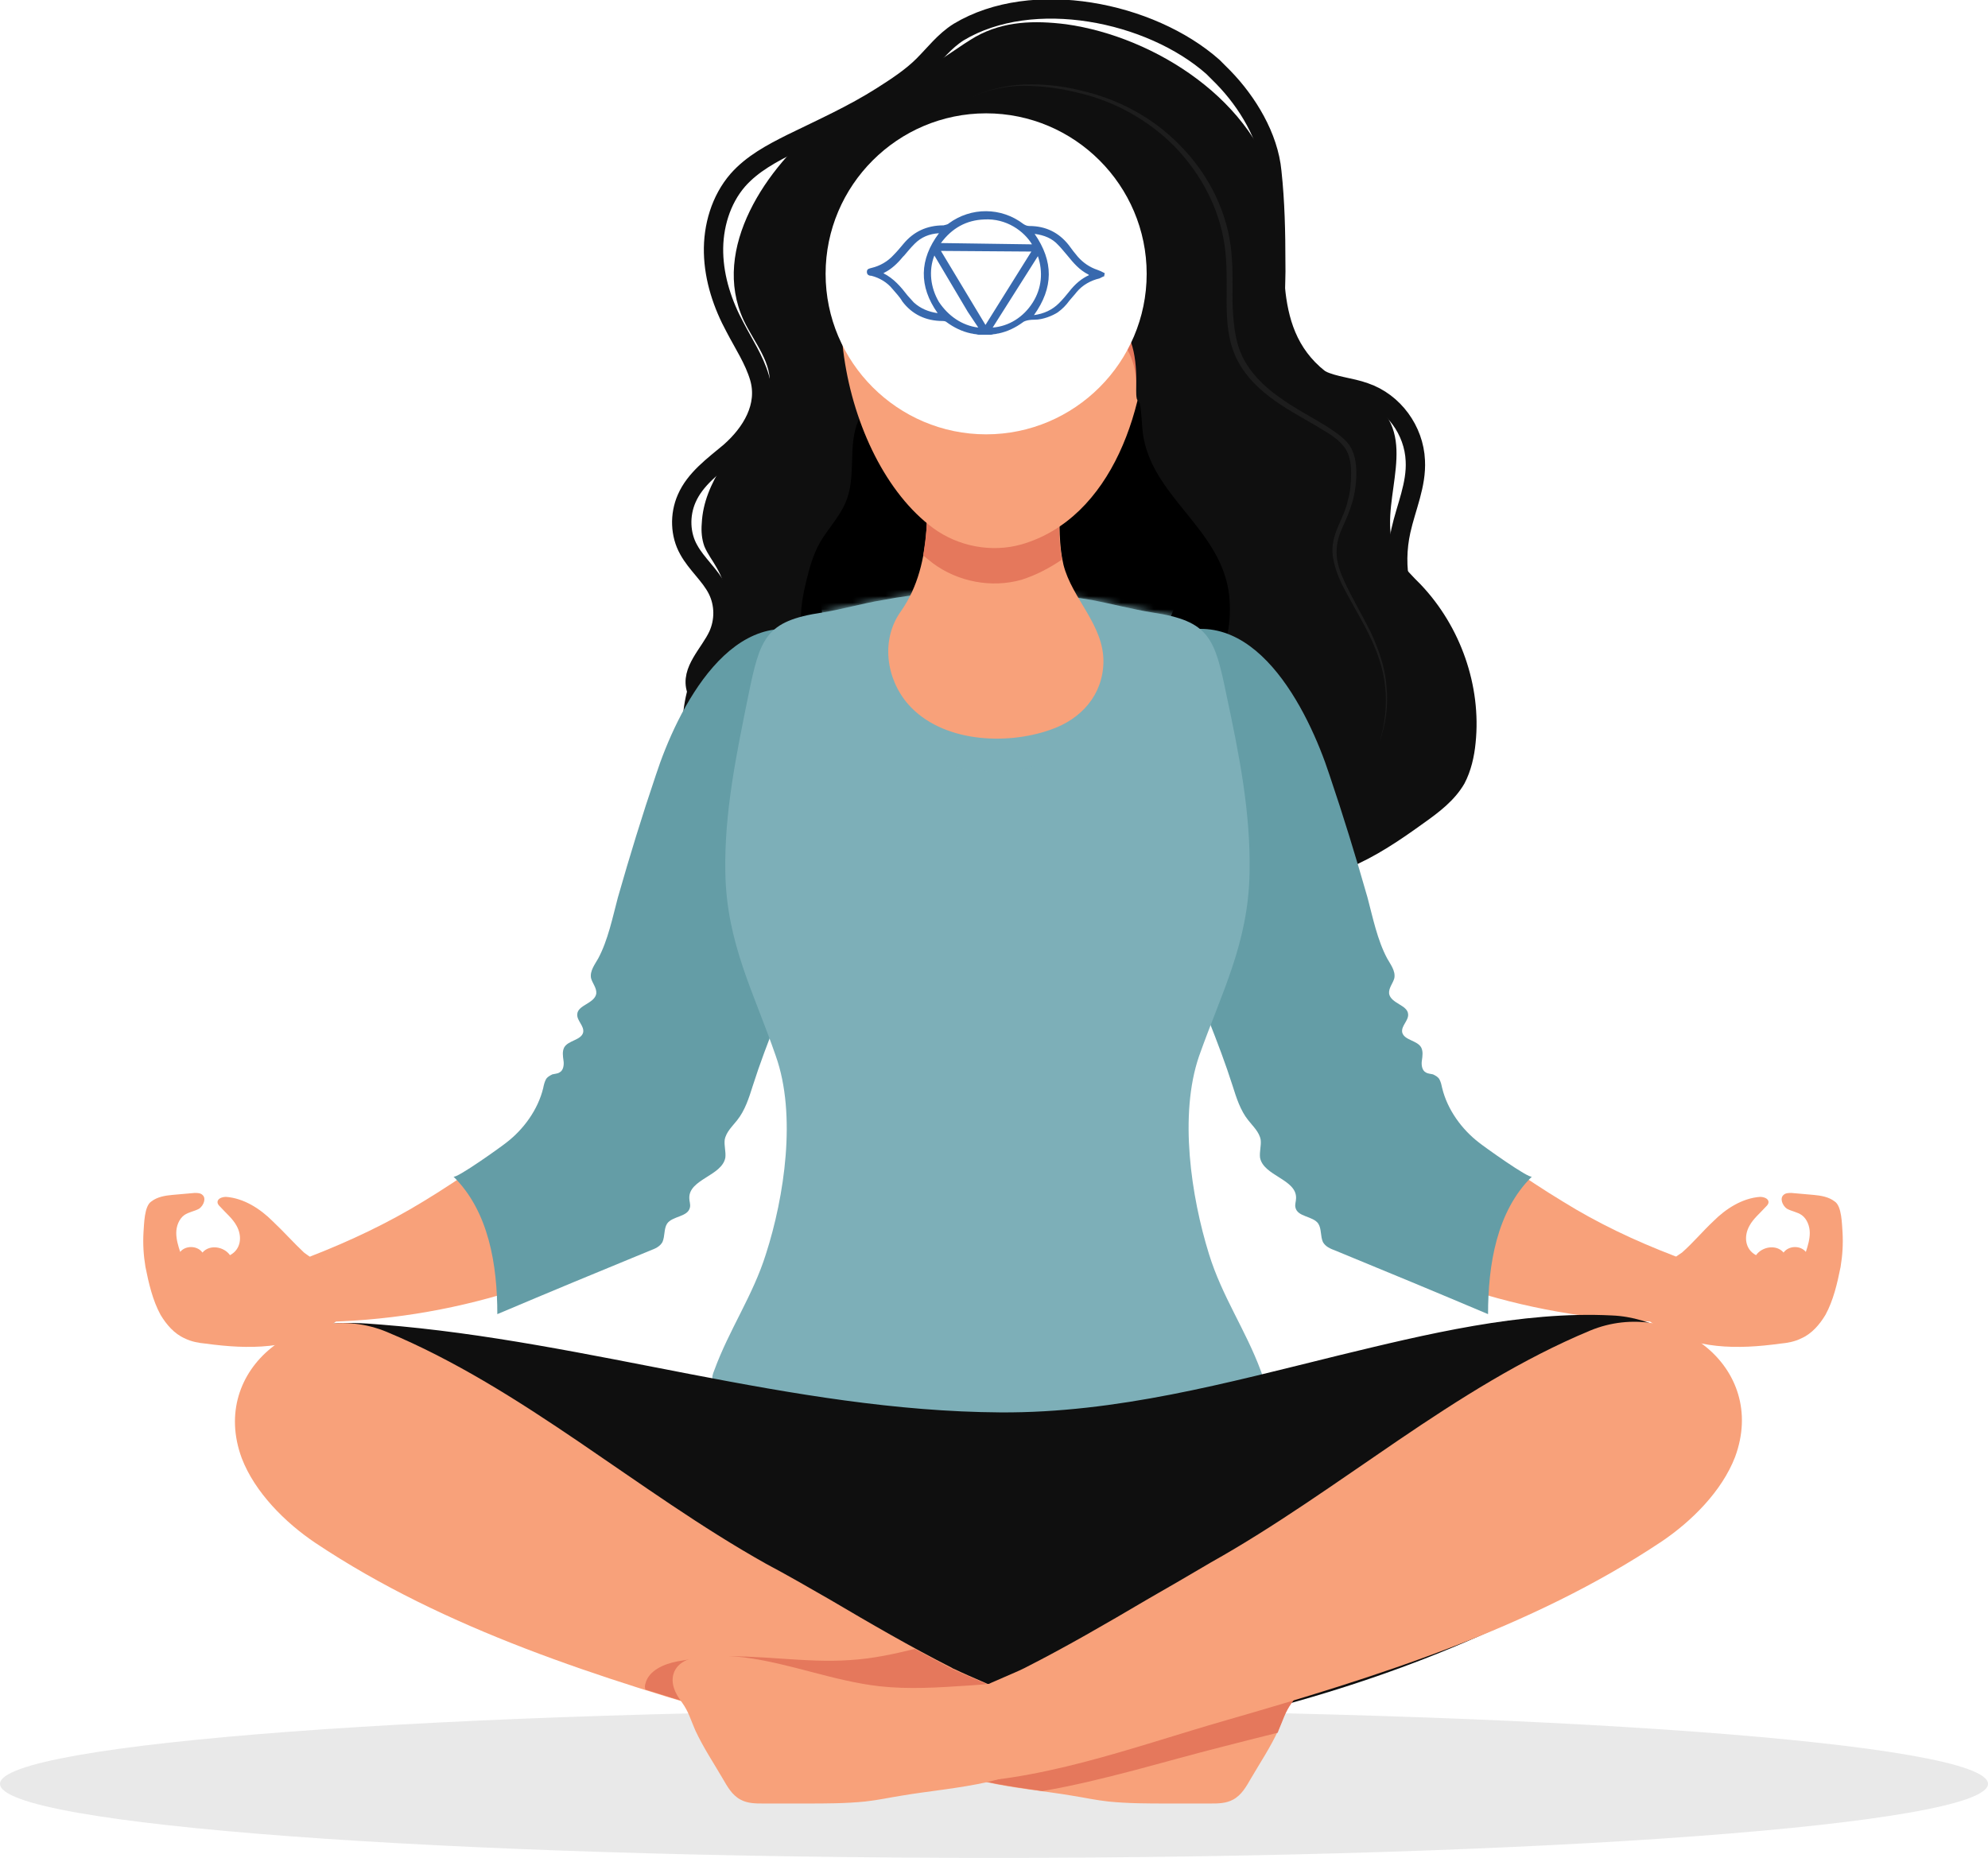 <?xml version="1.0" encoding="utf-8"?>
<!-- Generator: Adobe Illustrator 27.5.0, SVG Export Plug-In . SVG Version: 6.00 Build 0)  -->
<svg version="1.1" id="Layer_1" xmlns="http://www.w3.org/2000/svg" xmlns:xlink="http://www.w3.org/1999/xlink" x="0px" y="0px"
	 viewBox="0 0 303.4 283.6" style="enable-background:new 0 0 303.4 283.6;" xml:space="preserve">
<style type="text/css">
	.st0{opacity:0.1;fill:#231F20;enable-background:new    ;}
	.st1{fill:#0F0F0F;}
	.st2{fill:#F8A17A;}
	.st3{fill:none;stroke:#0F0F0F;stroke-width:2.95;stroke-miterlimit:10;}
	.st4{fill:#649DA6;}
	.st5{fill:#7DAFB8;}
	.st6{fill:#FFFFFF;filter:url(#Adobe_OpacityMaskFilter);}
	.st7{mask:url(#mask0_84_708_00000014626697229406544890000013585240812610912655_);}
	.st8{fill:#1D1D1D;}
	.st9{fill:#E5785C;}
	.st10{fill:#FFFFFF;}
	.st11{fill:#3869AE;}
</style>
<g>
	<path class="st0" d="M303.4,272.3c0,6.2-67.9,11.3-151.7,11.3c-83.8,0-151.7-5-151.7-11.3c0-6.2,67.9-11.3,151.7-11.3
		C235.5,261.1,303.4,266.1,303.4,272.3z"/>
	<path class="st1" d="M205.4,132.5c-8.5,3.5-19.1,2.4-26.6-2.9c-7.5-5.3-14.4-9.3-24-9.6c-5.9-0.2-11.5,2.3-17.1,3.7
		c-5,1.2-8.8,5.2-14.1,6c-7,1-14.3-3.4-17.4-9.7c-3.2-6.4-2.5-14.3,1.1-20.4c2.6-4.5,5-7.9,2.1-12.9c-0.6-1.1-1.4-2.1-1.9-3.3
		c-0.4-1.1-0.5-2.3-0.4-3.5c0.3-6.5,5.2-11.4,8.5-16.7c0.8-1.3,1.5-2.6,1.8-4c0.6-3.7-2.3-6.9-3.9-10.3c-5.1-11,3.6-23.5,12-30.1
		c5-3.9,10.9-5.5,16.3-8.6c2.4-1.4,4.7-3.2,7.1-4.6c4.3-2.4,9-2.5,13.8-1.9c13.6,1.9,29.1,11.8,32.2,26c2.1,9.7-1.4,20.9,8.2,27.6
		c2.9,2,6.5,3.2,8.5,6.2c4.2,6.2-2,15.4,1.9,21.9c0.9,1.4,2.1,2.6,3.3,3.8c6.1,6.4,9.3,15.5,8.4,24.2c-0.2,2.1-0.7,4.3-1.7,6.2
		c-1.5,2.6-3.9,4.4-6.3,6.1c-3.6,2.6-7.3,5.1-11.4,6.8C205.5,132.4,205.4,132.4,205.4,132.5L205.4,132.5z"/>
	<path class="st2" d="M127.7,118.1c1-5.6,2.3-13.7-2.7-18c-2-1.7-4.8-2.5-7.5-2c-1.6,0.3-3.1,1-4.4,1.8c-1.2,0.7-2.3,1.5-3.3,2.4
		c-2.9,2.8-3.8,6.6-5.5,10.1c-1.9,3.9-3.2,8-4.4,12.1c-2,7.1-3.7,14.3-5.5,21.5c-0.9,3.7-1.8,7.4-2.7,11.1
		c-1.5,6.2-3.4,11.9-3.4,18.4c0,5.4,2.7,11.6,9.3,9.9c4.1-1.1,6.4-5.3,8.3-9.2c5.1-10.6,9.3-22.1,14.7-32.7
		C124.5,135.7,126.2,126.6,127.7,118.1L127.7,118.1z"/>
	<path class="st2" d="M64.6,183.4c5.8-3.5,11.3-7.6,17-11.1c3.2-2,6.6-4.3,10.2-5.6c4.4-1.6,10.8-1.5,12.2,4
		c0.5,2.1,0.4,4.3-0.2,6.4c-1.3,5.3-4.9,9.4-9.5,12.2c-5.3,3.1-10.1,6-16.1,7.8c-9.6,3-19.7,4.6-29.8,4.7c-2.1,0-4.4-0.1-6.2-1.2
		c-6.8-4.4,2.2-7.6,5.4-8.9C53.5,189.4,59.2,186.7,64.6,183.4L64.6,183.4z"/>
	<path class="st3" d="M217.7,96.4c-4.2-3.6-5.1-10-3.9-15.4c0.8-3.6,2.4-7,2.2-10.7c-0.2-4.6-3.3-8.9-7.7-10.4
		c-2.2-0.8-4.6-0.9-6.7-1.9c-3.2-1.5-4.9-4.7-6.1-7.9c-1.3-3.5-0.7-6.4-0.8-10c0-4.6-0.1-9.3-0.6-13.9c-0.5-5.3-3.7-10.6-7.4-14.4
		c-0.5-0.5-1.1-1.1-1.6-1.6c-9.5-8.4-27.5-12.1-38.8-5.3c-2.2,1.4-3.6,3.3-5.4,5.1c-1.8,1.8-4.1,3.3-6.3,4.7
		c-4.4,2.8-9.1,4.9-13.8,7.2c-3,1.5-6,3.1-8.2,5.6c-2.6,3-3.8,7.1-3.7,11.1c0.1,4,1.4,7.9,3.3,11.4c1.3,2.5,2.9,4.9,3.7,7.6
		c1.3,4.4-1.2,8.5-4.5,11.4c-2.5,2.1-5.3,4.1-6.6,7.1c-1.1,2.5-1,5.5,0.3,7.8c1.2,2.2,3.3,3.9,4.4,6.1c1.1,2.2,1.1,4.8,0.1,7
		c-1.3,2.8-4.3,5.4-3.3,8.3"/>
	<path class="st2" d="M175.3,118.1c-1-5.6-2.3-13.7,2.7-18c2-1.7,4.8-2.5,7.5-2c1.6,0.3,3.1,1,4.4,1.8c1.2,0.7,2.3,1.5,3.3,2.4
		c2.9,2.8,3.8,6.6,5.5,10.1c1.9,3.9,3.2,8,4.4,12.1c2,7.1,3.7,14.3,5.5,21.5c0.9,3.7,1.8,7.4,2.7,11.1c1.5,6.2,3.4,11.9,3.4,18.4
		c0,5.4-2.7,11.6-9.3,9.9c-4.1-1.1-6.4-5.3-8.3-9.2c-5.1-10.6-9.3-22.1-14.7-32.7C178.5,135.7,176.9,126.6,175.3,118.1L175.3,118.1z
		"/>
	<path class="st2" d="M238.5,183.4c-5.8-3.5-11.3-7.6-17-11.1c-3.2-2-6.6-4.3-10.2-5.6c-4.4-1.6-10.8-1.5-12.2,4
		c-0.5,2.1-0.4,4.3,0.2,6.4c1.3,5.3,4.9,9.4,9.5,12.2c5.3,3.1,10.1,6,16.1,7.8c9.6,3,19.7,4.6,29.8,4.7c2.1,0,4.4-0.1,6.2-1.2
		c6.8-4.4-2.2-7.6-5.4-8.9C249.5,189.4,243.8,186.7,238.5,183.4L238.5,183.4z"/>
	<path d="M187.5,90.2c0.5,3.5,0.1,7.1-1.4,10.4c-4.2,8.7-14.5,10.4-23.2,10.7c-3.2,0.1-6.5,0-9.6-0.5c-2.8-0.4-5.4,0-8.2-0.1
		c-5.7-0.1-11.3-1.8-16.1-4.8c-2.3-1.5-4.5-3.4-5.7-5.8c-1.6-3.4-1.2-7.5-0.3-11.2c0.5-2.1,1.1-4.3,2.2-6.2c1.2-2,2.9-3.8,3.8-5.9
		c1.8-4,0.3-8.7,2-12.6c1.3-3.1,4.5-6.6,7.2-8.5c3.6-2.6,8.3-3.4,12.8-3.1c4.5,0.3,8.8,1.7,13,3c3.4,1.1,6.2,0.4,8.7,3.2
		c1.9,2.2,1.3,5.8,1.9,8.4C176.5,76.1,186,80.8,187.5,90.2L187.5,90.2z"/>
	<path class="st4" d="M127.3,130.8c-1.8,4.9-3,10-4.8,14.9c-2.5,6.6-5.5,13.4-7.6,20c-0.6,1.9-1.2,3.8-2.4,5.3
		c-0.7,0.9-1.7,1.8-1.9,3c-0.1,0.9,0.2,1.8,0.1,2.7c-0.5,2.8-5.6,3.3-5.5,6.2c0,0.5,0.2,0.9,0.1,1.4c-0.3,1.5-2.7,1.3-3.5,2.5
		c-0.5,0.8-0.3,1.9-0.7,2.8c-0.4,0.7-1.1,1-1.9,1.3c-7.8,3.2-15.5,6.4-23.3,9.7c0-7.5-1.3-15.7-6.7-21c0.4,0.4,7.5-4.7,8.1-5.2
		c2.6-2,4.8-5,5.6-8.3c0.1-0.5,0.2-0.9,0.4-1.3c0.2-0.4,0.6-0.6,1-0.8c0.4-0.1,0.8-0.1,1.1-0.3c0.6-0.3,0.7-1.2,0.6-1.8
		c-0.1-0.7-0.2-1.4,0.1-2c0.6-1.1,2.6-1.1,2.9-2.3c0.2-1-1-1.8-0.9-2.8c0.1-1.4,2.6-1.6,2.9-3.1c0.1-0.9-0.6-1.6-0.8-2.4
		c-0.2-1.1,0.6-2.1,1.1-3c1.5-2.8,2.2-6.3,3-9.3c1.8-6.3,3.7-12.5,5.8-18.7c3.2-9.8,11.7-27.2,25.2-21c8.2,3.7,7.1,14.9,5.5,22.1
		C130.1,123.2,128.7,127,127.3,130.8L127.3,130.8z"/>
	<path class="st4" d="M175.7,130.8c1.8,4.9,3,10,4.8,14.9c2.5,6.6,5.5,13.4,7.6,20c0.6,1.9,1.2,3.8,2.4,5.3c0.7,0.9,1.7,1.8,1.9,3
		c0.1,0.9-0.2,1.8-0.1,2.7c0.5,2.8,5.6,3.3,5.5,6.2c0,0.5-0.2,0.9-0.1,1.4c0.3,1.5,2.7,1.3,3.5,2.5c0.5,0.8,0.3,1.9,0.7,2.8
		c0.4,0.7,1.1,1,1.9,1.3c7.8,3.2,15.5,6.4,23.3,9.7c0-7.5,1.3-15.7,6.7-21c-0.4,0.4-7.5-4.7-8.1-5.2c-2.6-2-4.8-5-5.6-8.3
		c-0.1-0.5-0.2-0.9-0.4-1.3c-0.2-0.4-0.6-0.6-1-0.8c-0.4-0.1-0.8-0.1-1.1-0.3c-0.6-0.3-0.7-1.2-0.6-1.8c0.1-0.7,0.2-1.4-0.1-2
		c-0.6-1.1-2.6-1.1-2.9-2.3c-0.2-1,1-1.8,0.9-2.8c-0.1-1.4-2.6-1.6-2.9-3.1c-0.1-0.9,0.6-1.6,0.8-2.4c0.2-1.1-0.6-2.1-1.1-3
		c-1.5-2.8-2.2-6.3-3-9.3c-1.8-6.3-3.7-12.5-5.8-18.7c-3.2-9.8-11.7-27.2-25.2-21c-8.2,3.7-7.1,14.9-5.5,22.1
		C173,123.2,174.3,127,175.7,130.8L175.7,130.8z"/>
	<path class="st2" d="M252.2,195.2c-1.1,1.4-2.1,3.7-1.3,5.4c0.4,0.8,1.1,1.3,1.9,1.8c5.9,3.6,12.3,3.6,18.9,2.7
		c1.1-0.1,2.2-0.3,3.2-0.8c1.6-0.7,2.8-2.1,3.7-3.6c1.2-2.2,1.8-4.8,2.3-7.3c0.3-1.8,0.4-3.5,0.3-5.3c-0.1-1.2-0.1-4-1.2-4.7
		c-0.9-0.7-2.1-0.9-3.2-1c-1.1-0.1-2.3-0.2-3.4-0.3c-0.4,0-0.9,0-1.2,0.3c-0.6,0.5-0.2,1.6,0.5,2.1c0.7,0.4,1.6,0.5,2.3,1
		c0.8,0.6,1.2,1.7,1.2,2.7c0,1-0.3,2-0.6,2.9c-0.8-1-2.6-1-3.4,0.1c-1.1-1.3-3.3-0.9-4.2,0.4c-1.7-0.9-1.9-2.9-1-4.5
		c0.6-1.1,1.6-1.9,2.5-2.9c0.2-0.2,0.4-0.4,0.4-0.7c0-0.6-0.8-0.8-1.3-0.8c-2.7,0.2-5.2,1.8-7.1,3.7c-1.7,1.6-3.1,3.3-4.8,4.8
		C254.9,192.4,253.3,193.6,252.2,195.2L252.2,195.2z"/>
	<path class="st5" d="M192.4,209.2c-2.3-6.2-5.9-11.3-7.9-17.8c-2.7-8.7-4.6-21.2-1.5-30.2c3.4-9.6,7.5-17.2,7.7-27.9
		c0.2-9.2-1.6-18.2-3.5-27.1c-1.8-8.8-2.6-11.4-11.3-12.7c-3.1-0.5-6.1-1.3-9.2-1.9c-5.2-0.9-10.5-1.3-15.8-1.4c-0.1,0-0.1,0-0.2,0
		c-0.1,0-0.1,0-0.2,0c-5.3,0-10.6,0.4-15.8,1.4c-3.1,0.5-6.1,1.4-9.2,1.9c-8.7,1.3-9.5,3.9-11.3,12.7c-1.8,8.9-3.7,17.9-3.5,27.1
		c0.2,10.7,4.4,18.3,7.7,27.9c3.2,9,1.3,21.5-1.5,30.2c-2,6.4-5.6,11.5-7.9,17.8c-0.2,0.5-0.4,1-0.2,1.5c0.2,0.7,0.8,1,1.4,1.3
		c11.5,6,24.4,7.8,37,8.7c1.1,0.1,2.2,0.2,3.2,0.2v0c0.1,0,0.1,0,0.2,0c0.1,0,0.1,0,0.2,0v0c1.1-0.1,2.1-0.1,3.2-0.2
		c12.6-0.9,25.5-2.7,37-8.7c0.6-0.3,1.2-0.7,1.4-1.3C192.8,210.2,192.6,209.7,192.4,209.2L192.4,209.2z"/>
	<defs>
		<filter id="Adobe_OpacityMaskFilter" filterUnits="userSpaceOnUse" x="124.6" y="87.5" width="55.4" height="30.2">
			<feColorMatrix  type="matrix" values="1 0 0 0 0  0 1 0 0 0  0 0 1 0 0  0 0 0 1 0"/>
		</filter>
	</defs>
	
		<mask maskUnits="userSpaceOnUse" x="124.6" y="87.5" width="55.4" height="30.2" id="mask0_84_708_00000014626697229406544890000013585240812610912655_">
		<path class="st6" d="M192.4,209.2c-2.3-6.2-5.9-11.3-7.9-17.8c-2.7-8.7-4.6-21.2-1.5-30.2c3.4-9.6,7.5-17.2,7.7-27.9
			c0.2-9.2-1.6-18.2-3.5-27.1c-1.8-8.8-2.6-11.4-11.3-12.7c-3.1-0.5-6.1-1.3-9.2-1.9c-5.2-0.9-10.5-1.3-15.8-1.4c-0.1,0-0.1,0-0.2,0
			c-0.1,0-0.1,0-0.2,0c-5.3,0-10.6,0.4-15.8,1.4c-3.1,0.5-6.1,1.4-9.2,1.9c-8.7,1.3-9.5,3.9-11.3,12.7c-1.8,8.9-3.7,17.9-3.5,27.1
			c0.2,10.7,4.4,18.3,7.7,27.9c3.2,9,1.3,21.5-1.5,30.2c-2,6.4-5.6,11.5-7.9,17.8c-0.2,0.5-0.4,1-0.2,1.5c0.2,0.7,0.8,1,1.4,1.3
			c11.5,6,24.4,7.8,37,8.7c1.1,0.1,2.2,0.2,3.2,0.2v0c0.1,0,0.1,0,0.2,0c0.1,0,0.1,0,0.2,0v0c1.1-0.1,2.1-0.1,3.2-0.2
			c12.6-0.9,25.5-2.7,37-8.7c0.6-0.3,1.2-0.7,1.4-1.3C192.8,210.2,192.6,209.7,192.4,209.2L192.4,209.2z"/>
	</mask>
	<g class="st7">
		<path class="st5" d="M178.2,95.4c0.5-1.6,2.5-5.3,1.5-6.7c-1-1.4-4.8-1.1-6.3-1.1c-16.3,0.5-32.5,1.1-48.8,1.6
			c0.9,3.5,1,6.7,2.3,10.2c1.1,2.9,2.6,5.7,4.6,8.2c3.8,5,9.3,8.5,15.5,9.7c10.5,2.1,22-3.1,27.4-12.3
			C176,101.9,177.1,98.6,178.2,95.4L178.2,95.4z"/>
	</g>
	<path class="st2" d="M138.6,107.5c5.1,5.8,14.9,6.3,21.7,3.9c4.7-1.6,8-5.3,8.1-10.3c0.1-5.7-4.8-9.7-6.1-14.9
		c-0.7-3-0.6-6.1-0.6-9.1c0.1-3.5,0.1-7.1,0.3-10.6c-3.5-0.7-6.4-1.1-10.1-1c-3.1,0.1-6.2-0.2-9.3,0c-0.2,0-0.5,0-0.7,0.2
		c-0.2,0.2-0.2,0.4-0.2,0.7c-0.4,4.8,0,9.6-0.3,14.4c-0.3,4.4-1.3,8.8-3.9,12.5C134.4,97.6,135.2,103.6,138.6,107.5L138.6,107.5z"/>
	<path class="st8" d="M148,15c2.6-1.3,5.5-2,8.3-2.1c2.9-0.1,5.8,0.2,8.6,0.9c5.7,1.3,11,4.1,15.1,8.3c4.1,4.1,7,9.5,7.8,15.3
		c0.4,2.9,0.3,5.8,0.3,8.7c0.1,2.8,0.3,5.8,1.5,8.3c1.2,2.5,3.3,4.6,5.6,6.2c2.3,1.7,4.9,3,7.3,4.5c1.2,0.8,2.5,1.6,3.4,2.8
		c0.9,1.3,1.1,2.9,1.1,4.3c0,1.5-0.2,3-0.6,4.4c-0.4,1.4-1,2.8-1.6,4.1c-0.6,1.3-0.9,2.7-0.8,4.1c0.1,1.4,0.6,2.7,1.2,4
		c1.2,2.6,2.7,5.1,4,7.7c1.2,2.6,2.2,5.4,2.4,8.3c0.3,2.9-0.1,5.8-1.1,8.5c0.9-2.7,1.2-5.7,0.9-8.5c-0.3-2.9-1.3-5.6-2.6-8.2
		c-1.3-2.6-2.8-5-4.1-7.6c-0.6-1.3-1.1-2.7-1.3-4.2c-0.2-1.5,0.2-3,0.8-4.4c0.6-1.4,1.2-2.6,1.5-4c0.4-1.4,0.5-2.8,0.5-4.2
		c0-1.4-0.2-2.8-1-3.9c-0.8-1.1-2-1.9-3.2-2.6c-2.4-1.5-5-2.8-7.4-4.5c-2.4-1.7-4.6-3.8-5.9-6.5c-1.3-2.7-1.5-5.7-1.5-8.6
		c0-2.9,0.1-5.8-0.3-8.6c-0.8-5.7-3.6-10.9-7.5-15c-4-4.1-9.2-7-14.7-8.3c-2.8-0.7-5.6-1.1-8.5-1.1C153.5,13.1,150.6,13.7,148,15
		L148,15z"/>
	<path class="st9" d="M162.1,85.4c-0.6-2.8-0.5-5.6-0.4-8.4c0.1-3.5,0.1-7.1,0.3-10.6c-3.5-0.7-6.4-1.1-10.1-1
		c-3.1,0.1-6.2-0.2-9.3,0c-0.2,0-0.5,0-0.7,0.2c-0.2,0.2-0.2,0.4-0.2,0.7c-0.4,4.8,0,9.6-0.3,14.4c-0.1,1.4-0.3,2.7-0.5,4.1
		c0.5,0.4,1,0.8,1.5,1.2c3.8,2.8,8.9,3.8,13.5,2.5C158.1,87.8,160.2,86.7,162.1,85.4L162.1,85.4z"/>
	<path class="st2" d="M175.1,47.3c-0.1-4.7-0.8-9.1-2.1-12.8c-5.4-15.9-25.4-19.6-37.2-7.9c-13.2,13-7.6,43.5,6.6,54
		c3.8,2.8,8.9,3.8,13.5,2.5C169.7,79.1,175.4,62,175.1,47.3L175.1,47.3z"/>
	<path class="st9" d="M175.1,33.5c-4.3-16.2-23.9-21.3-36.6-10.6c-2,1.7-3.4,3.8-4.9,5.9c-1.2,1.9-2.9,3.3-4,5.3
		c-1.1,2.1-1.8,4.4-2,6.8c-0.2,2.3,0.5,4.3,0.6,6.5c-0.1-2.3,0.9-4.6,2.7-6.1c1.3-1.2,3-1.9,4.6-2.8s3.1-2.1,3.7-3.8
		c5,6.6,12.8,8.6,20.5,10.5c6.4,1.6,13.5,5.7,13.7,13.2c0,1,0.1,1.2,0.5,2.5c0.5-1.1,0.6-2,0.8-3.2c0.1-1.2,0.5-2.4,0.7-3.7
		c0.5-2.5,0.8-5.1,0.9-7.6C176.5,41.8,176.1,37.3,175.1,33.5L175.1,33.5z"/>
	<path class="st1" d="M178.7,61.4c1.3-1,2.3-2.4,2.8-3.9c1.7-5,1.5-10.6,1.3-16c-0.1-3-0.2-6.1-1.1-8.9c-0.9-3.1-2.6-5.9-4.6-8.3
		c-5.8-6.9-14.5-10.4-22.9-9.7c-3.4,0.3-5.8,1.9-8.8,3.3c-2.9,1.3-6.3,2.1-9.3,3.1c-3.5,1.2-7.1,2.4-9.9,4.8c-2,1.8-3.5,4.1-4.6,6.6
		c-1.3,3-1.4,6.3-1,9.4c0.3,2.6,0.6,5.4,1.8,7.8c1.1,2.3,3.5,3.8,5.7,4.9c-0.3-0.2,0-3.9-0.1-4.5c0-3.3,0.1-6.7,1.2-9.9
		c1-3.1,3-5,5.6-6.9c1-0.8,2.1-1.5,2.9-2.5c0.4-0.5,2.3-2.7,2-3.4c1.5,3.2,3.8,6.6,6.6,8.7c5.5,4,11.5,6.9,17.7,9.3
		c0.5,0.2,0.9,0.4,1.4,0.5c1.7,0.7,3.4,1.5,4.8,2.7c3.1,2.8,3.3,7.2,3.2,11.1c0,0.4,0,0.9,0.1,1.3C174.4,62.8,177.5,62.4,178.7,61.4
		L178.7,61.4z"/>
	<path class="st1" d="M261.5,226.7c-2.5,3.2-5.8,5.9-9.1,8.2c-17.8,12.4-39,20.9-60,26.3c-18.8,4.9-38.5,4.7-57.7,2.8
		c-13.1-1.3-26.2-5.4-38.9-9.1c-13-3.9-25.9-8.5-38-14.7c-9.6-4.8-18.2-10.9-19.6-22.3c-0.6-4.5,0.4-9.5,3.9-12.6
		c4.2-3.7,10.4-3.6,16.1-3.1c31.8,2.5,62.5,13.2,94.5,13.4c17.8,0.1,34.5-4.5,51.6-8.7c13.2-3.2,27.9-6.8,41.7-6.1
		C258.4,201.3,270.7,215.1,261.5,226.7L261.5,226.7z"/>
	<path class="st2" d="M150.4,272c4.4,1,9.1,1.4,13.2,2.1c1.9,0.3,3.7,0.7,5.6,0.9c3,0.3,6,0.3,9,0.3c2.2,0,4.4,0,6.5,0
		c1.2,0,2.4,0,3.5-0.6c1.3-0.7,2-2,2.7-3.2c1.4-2.4,3-4.8,4.2-7.4c0.7-1.6,1-2.8,2-4.2c1-1.3,1.9-3,1.2-4.7
		c-0.8-1.9-3.3-2.4-5.4-2.5c-1.8,0-3.6,0.1-5.3,0.3c-7,0.9-13.6,3.6-20.6,4.4c-4.5,0.5-9,0.2-13.5-0.1c-3.6-0.2-9.1-1.1-12.3,0.9
		c-1.3,0.8-3.3,2.9-3.5,4.5c-0.2,2,2.1,4.1,3.5,5.2C143.9,270,147.1,271.2,150.4,272L150.4,272z"/>
	<path class="st9" d="M195,264.5c0-0.1,0.1-0.2,0.1-0.3c0.7-1.6,1-2.8,2-4.2c1-1.3,1.9-3,1.2-4.7c-0.8-1.9-3.3-2.4-5.4-2.5
		c-1.8,0-3.6,0.1-5.3,0.3c-7,0.9-13.6,3.6-20.6,4.4c-3.7,0.4-7.4,0.3-11,0.1c-2.7,1.2-12.3,4.3-16.8,8.5c0.7,0.8,1.5,1.5,2.2,2
		c2.7,2,5.8,3.1,9.2,3.9c2.8,0.6,5.7,1,8.5,1.4c9.3-1.6,18.5-4.5,27.6-6.8C189.4,265.9,192.2,265.2,195,264.5L195,264.5z"/>
	<path class="st2" d="M126.7,244.2c6.1,3.6,12.3,7.2,18.6,10.4c0.1,0.1,0.2,0.1,0.4,0.2c2.7,1.3,5.4,2.3,8.1,3.7
		c1.7,0.8,3.4,1.7,4.9,2.8c0.7,0.5,1.5,1,2.2,1.6c0.3,0.2,0.8,0.5,0.9,0.8c0.2,0.4,0.1,1,0,1.5c-0.2,0.4-0.4,0.8-0.8,1.1
		c-1.2,1.4-2.9,2.3-4.5,3.1c-1,0.5-2.1,0.9-3.1,1.4c-1,0.4-2.1,0.9-3.1,1.1c-0.5,0.1-1.1-0.1-1.6-0.1c-0.6-0.1-1.1-0.2-1.6-0.2
		c-1.1-0.2-2.2-0.4-3.3-0.6c-5-1-9.9-2.3-14.7-3.8c-4.8-1.4-9.6-3-14.5-4.4c-22.9-6.6-46.6-14-66.5-27.3c-4.6-3.1-9.2-7.7-11.2-12.9
		c-5.1-13.8,9.5-24.5,22.1-19.3c20.9,8.7,38.1,24.3,57.9,35.4C120.1,240.4,123.4,242.3,126.7,244.2L126.7,244.2z"/>
	<path class="st2" d="M175,244.2c-6.1,3.6-12.3,7.2-18.6,10.4c-3.4,1.8-23.6,8.7-18.1,16c1.1,1.4,3.1,1.6,4.9,1.6
		c15.1,0.1,29.6-5.5,43.9-9.6c22.9-6.6,46.6-14,66.5-27.3c4.6-3.1,9.2-7.7,11.2-12.9c5.1-13.8-9.5-24.5-22.1-19.3
		c-20.9,8.7-38.1,24.3-57.9,35.4C181.6,240.4,178.3,242.3,175,244.2L175,244.2z"/>
	<path class="st2" d="M50.9,195.2c1.1,1.4,2.1,3.7,1.3,5.4c-0.4,0.8-1.1,1.3-1.9,1.8c-5.9,3.6-12.3,3.6-18.9,2.7
		c-1.1-0.1-2.2-0.3-3.2-0.8c-1.6-0.7-2.8-2.1-3.7-3.6c-1.2-2.2-1.8-4.8-2.3-7.3c-0.3-1.8-0.4-3.5-0.3-5.3c0.1-1.2,0.1-4,1.2-4.7
		c0.9-0.7,2.1-0.9,3.2-1c1.1-0.1,2.3-0.2,3.4-0.3c0.4,0,0.9,0,1.2,0.3c0.6,0.5,0.2,1.6-0.5,2.1c-0.7,0.4-1.6,0.5-2.3,1
		c-0.8,0.6-1.2,1.7-1.2,2.7c0,1,0.3,2,0.6,2.9c0.8-1,2.6-1,3.4,0.1c1.1-1.3,3.3-0.9,4.2,0.4c1.7-0.9,1.9-2.9,1-4.5
		c-0.6-1.1-1.6-1.9-2.5-2.9c-0.2-0.2-0.4-0.4-0.4-0.7c0-0.6,0.8-0.8,1.3-0.8c2.7,0.2,5.2,1.8,7.1,3.7c1.7,1.6,3.2,3.3,4.8,4.8
		C48.1,192.4,49.7,193.6,50.9,195.2L50.9,195.2z"/>
	<path class="st9" d="M145.2,254.7c-1.9-1-3.7-2-5.6-3c-3.2,0.8-6.5,1.5-9.8,1.7c-7,0.5-14.1-0.9-21.1-0.5c-1.8,0.1-3.5,0.4-5.3,0.7
		c-2.1,0.4-4.4,1.4-4.9,3.4c-0.1,0.3-0.1,0.6,0,0.9c5.3,1.7,10.6,3.2,15.8,4.7c7.2,2.1,14.4,4.5,21.7,6.4c0,0,0,0,0.1,0
		c3.9-1.5,8.5-2.7,12.6-4.5c2.8-1.2,5.3-2.7,7.5-4.6C151.8,257.4,146.8,255.5,145.2,254.7L145.2,254.7z"/>
	<path class="st2" d="M150.8,272c-4.4,1-9.1,1.4-13.2,2.1c-1.9,0.3-3.7,0.7-5.6,0.9c-3,0.3-6,0.3-9,0.3c-2.2,0-4.4,0-6.5,0
		c-1.2,0-2.4,0-3.5-0.6c-1.3-0.7-2-2-2.7-3.2c-1.4-2.4-3-4.8-4.2-7.4c-0.7-1.6-1-2.8-2-4.2c-1-1.3-1.9-3-1.2-4.7
		c0.8-1.9,3.3-2.4,5.4-2.5c1.8,0,3.6,0.1,5.3,0.3c7,0.9,13.6,3.6,20.6,4.4c4.5,0.5,9,0.2,13.5-0.1c3.6-0.2,9.1-1.1,12.3,0.9
		c1.3,0.8,3.3,2.9,3.5,4.5c0.2,2-2.1,4.1-3.5,5.2C157.3,270,154.2,271.2,150.8,272L150.8,272z"/>
	<g>
		<path class="st10" d="M150.5,66.3c13.5,0,24.5-11,24.5-24.5c0-13.5-11-24.5-24.5-24.5S126,28.3,126,41.8
			C126,55.3,137,66.3,150.5,66.3z"/>
	</g>
	<path class="st11" d="M168.6,41.7c-0.2-0.1-0.4-0.2-0.6-0.3l-0.5-0.2l0,0c-1.2-0.4-2.2-1.1-3-2c-0.5-0.6-0.9-1.1-1.4-1.8
		c-1.5-1.9-3.5-2.9-6-2.9c-0.3,0-0.6-0.1-0.9-0.3c-3.4-2.6-8-2.6-11.4-0.1c-0.2,0.2-0.5,0.2-0.8,0.3c-2.6,0-4.6,1-6.1,2.8
		c-0.5,0.6-1,1.2-1.5,1.7c-0.9,1-2.1,1.7-3.4,2c-0.3,0.1-0.7,0.1-0.7,0.6c0,0.5,0.4,0.6,0.7,0.6c1.2,0.3,2.4,1,3.2,2
		c0.5,0.6,1.1,1.2,1.5,1.9c1.5,2,3.6,3,6.2,3c0.3,0,0.5,0.1,0.6,0.2c1.1,0.8,2.3,1.4,3.7,1.7c0.2,0,0.4,0.1,0.6,0.1
		c0.2,0,0.4,0.1,0.6,0.1l1.8,0h0c0.2,0,0.4-0.1,0.6-0.1c0.2,0,0.4-0.1,0.6-0.1c1.4-0.3,2.6-0.9,3.7-1.7c0,0,0.4-0.4,1.8-0.4
		c1.3,0,2.7-0.6,3.5-1.1c0.7-0.5,1.3-1.1,1.8-1.8c0.4-0.5,0.8-0.9,1.1-1.3c0.9-1.1,2.2-1.8,3.5-2.1c0.2-0.1,0.4-0.2,0.6-0.3l0.1,0
		L168.6,41.7L168.6,41.7L168.6,41.7z M143.6,37.1c1.7-2.3,3.9-3.5,6.6-3.6c3.4-0.2,6.1,1.8,7.3,3.8L143.6,37.1L143.6,37.1z
		 M157.9,35.7c1.5,0.2,2.7,0.7,3.6,1.7c0.4,0.4,0.8,0.9,1.4,1.6c0.9,1.1,1.8,2.2,3.2,2.9l0.1,0.1c-1.1,0.5-2.1,1.3-3.1,2.6
		c-0.4,0.5-0.9,1.1-1.5,1.7c-1,1-2.3,1.6-3.8,1.8C160.8,43.9,160.8,39.9,157.9,35.7L157.9,35.7z M158.4,39.1
		c0.8,2.4,0.6,4.9-0.8,7.1c-1.4,2.2-3.6,3.6-6.1,3.8L158.4,39.1L158.4,39.1z M157.4,38.4l-7,11.2l-6.8-11.3L157.4,38.4L157.4,38.4z
		 M149.3,50c-2.5-0.3-4.6-1.8-6-3.9c-1.3-2.2-1.6-4.8-0.7-7.1c1.7,2.9,3.4,5.7,5.1,8.6L149.3,50z M143.1,47.8
		c-1.4-0.2-2.6-0.7-3.6-1.6l-0.1-0.1c-0.3-0.3-0.6-0.7-0.9-1l0,0c-1-1.3-2.1-2.6-3.7-3.4c0.1,0,0.2-0.1,0.2-0.1
		c1-0.5,1.9-1.3,2.8-2.4L138,39c0.5-0.6,1-1.2,1.6-1.8c1-1,2.2-1.5,3.7-1.6C140.3,39.6,140.2,43.7,143.1,47.8L143.1,47.8z"/>
</g>
</svg>

